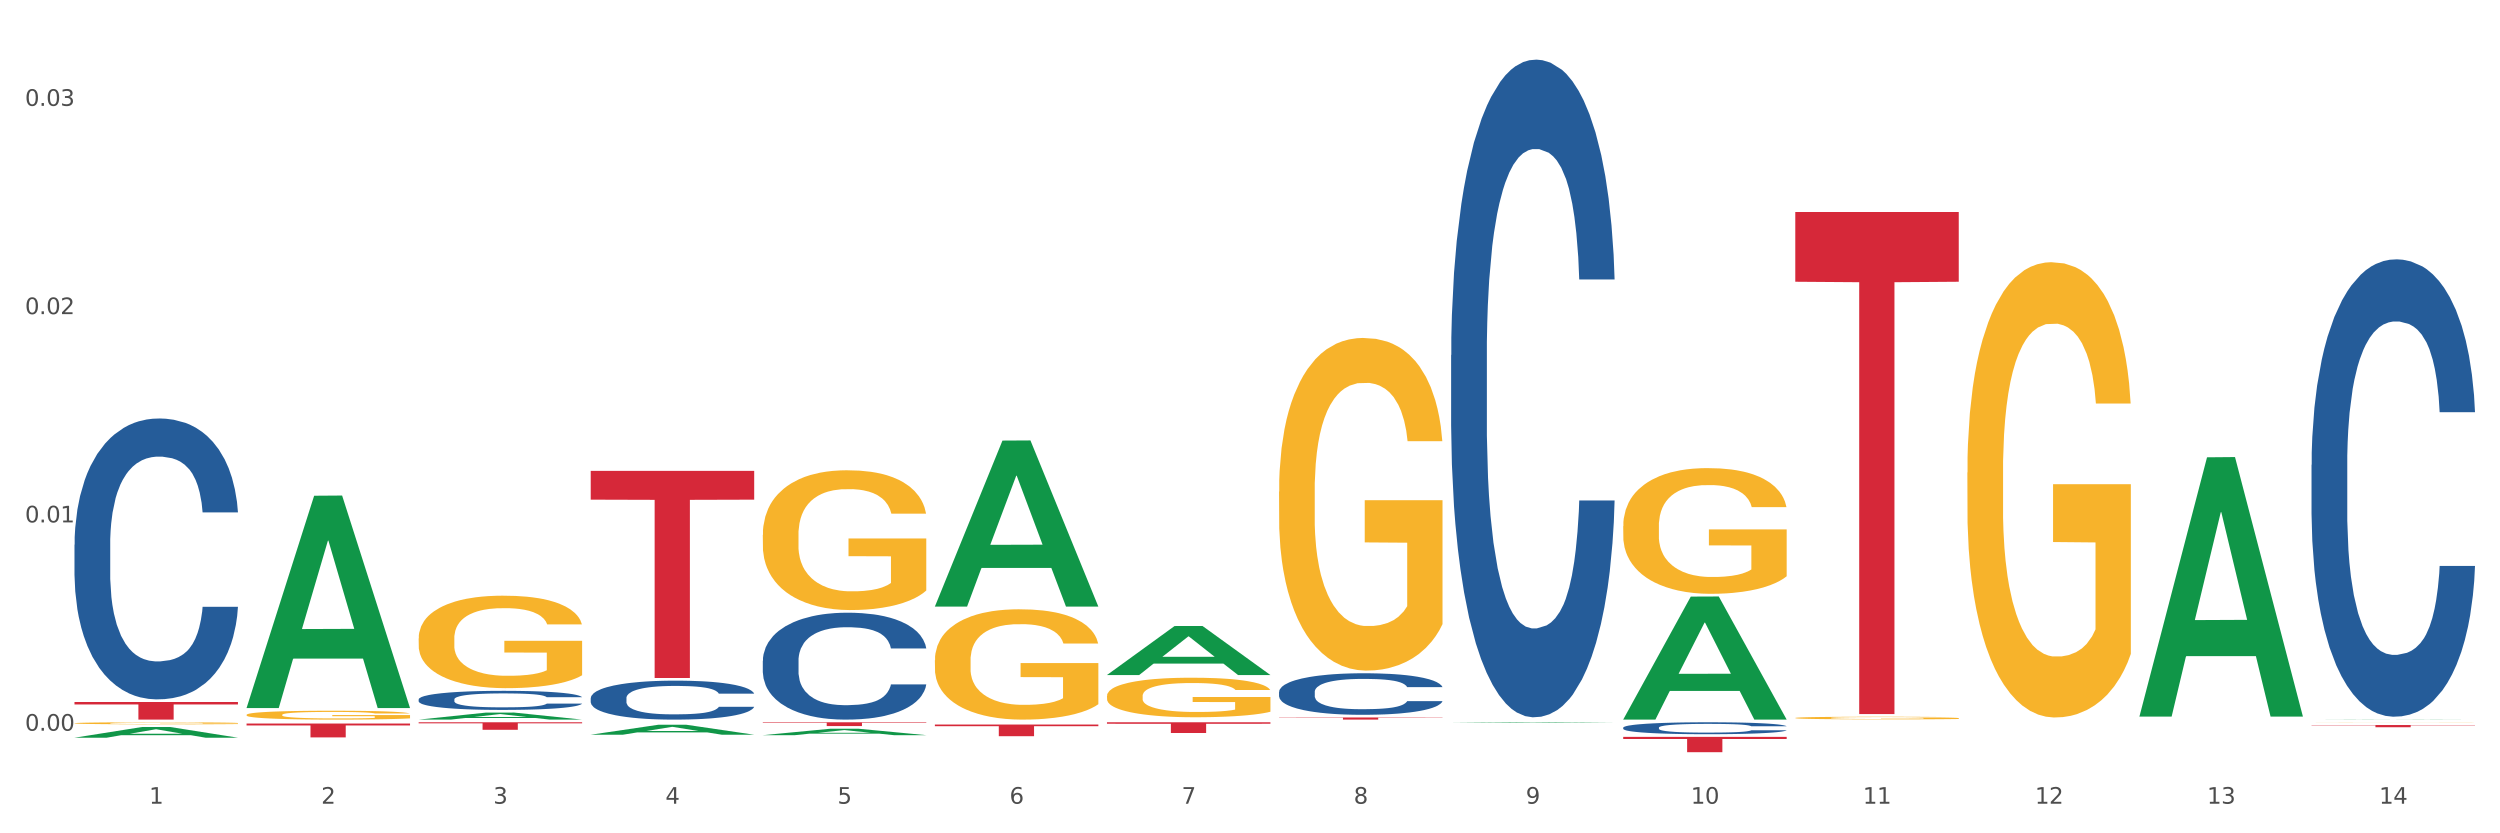 <?xml version="1.0" encoding="utf-8" standalone="no"?>
<!DOCTYPE svg PUBLIC "-//W3C//DTD SVG 1.1//EN"
  "http://www.w3.org/Graphics/SVG/1.1/DTD/svg11.dtd">
<svg xmlns:xlink="http://www.w3.org/1999/xlink" width="1080pt" height="360pt" viewBox="0 0 1080 360" xmlns="http://www.w3.org/2000/svg" version="1.1">
 <rect x="0" y="0" width="1080" height="360" fill="#333333" stroke="none"/>
 <defs>
  <style type="text/css">*{stroke-linejoin: round; stroke-linecap: butt}</style>
 </defs>
 <g id="figure_1">
  <g id="patch_1">
   <path d="M 0 360 
L 1080 360 
L 1080 0 
L 0 0 
z
" style="fill: #ffffff; stroke: #ffffff; stroke-linejoin: miter"/>
  </g>
  <g id="axes_1">
   <g id="matplotlib.axis_1">
    <g id="xtick_1">
     <g id="text_1">
      <!-- 1 -->
      <g style="fill: #4d4d4d" transform="translate(64.432 347.204) scale(0.096 -0.096)">
       <defs>
        <path id="DejaVuSans-31" d="M 794 531 
L 1825 531 
L 1825 4091 
L 703 3866 
L 703 4441 
L 1819 4666 
L 2450 4666 
L 2450 531 
L 3481 531 
L 3481 0 
L 794 0 
L 794 531 
z
" transform="scale(0.016)"/>
       </defs>
       <use xlink:href="#DejaVuSans-31"/>
      </g>
     </g>
    </g>
    <g id="xtick_2">
     <g id="text_2">
      <!-- 2 -->
      <g style="fill: #4d4d4d" transform="translate(138.771 347.204) scale(0.096 -0.096)">
       <defs>
        <path id="DejaVuSans-32" d="M 1228 531 
L 3431 531 
L 3431 0 
L 469 0 
L 469 531 
Q 828 903 1448 1529 
Q 2069 2156 2228 2338 
Q 2531 2678 2651 2914 
Q 2772 3150 2772 3378 
Q 2772 3750 2511 3984 
Q 2250 4219 1831 4219 
Q 1534 4219 1204 4116 
Q 875 4013 500 3803 
L 500 4441 
Q 881 4594 1212 4672 
Q 1544 4750 1819 4750 
Q 2544 4750 2975 4387 
Q 3406 4025 3406 3419 
Q 3406 3131 3298 2873 
Q 3191 2616 2906 2266 
Q 2828 2175 2409 1742 
Q 1991 1309 1228 531 
z
" transform="scale(0.016)"/>
       </defs>
       <use xlink:href="#DejaVuSans-32"/>
      </g>
     </g>
    </g>
    <g id="xtick_3">
     <g id="text_3">
      <!-- 3 -->
      <g style="fill: #4d4d4d" transform="translate(213.109 347.204) scale(0.096 -0.096)">
       <defs>
        <path id="DejaVuSans-33" d="M 2597 2516 
Q 3050 2419 3304 2112 
Q 3559 1806 3559 1356 
Q 3559 666 3084 287 
Q 2609 -91 1734 -91 
Q 1441 -91 1130 -33 
Q 819 25 488 141 
L 488 750 
Q 750 597 1062 519 
Q 1375 441 1716 441 
Q 2309 441 2620 675 
Q 2931 909 2931 1356 
Q 2931 1769 2642 2001 
Q 2353 2234 1838 2234 
L 1294 2234 
L 1294 2753 
L 1863 2753 
Q 2328 2753 2575 2939 
Q 2822 3125 2822 3475 
Q 2822 3834 2567 4026 
Q 2313 4219 1838 4219 
Q 1578 4219 1281 4162 
Q 984 4106 628 3988 
L 628 4550 
Q 988 4650 1302 4700 
Q 1616 4750 1894 4750 
Q 2613 4750 3031 4423 
Q 3450 4097 3450 3541 
Q 3450 3153 3228 2886 
Q 3006 2619 2597 2516 
z
" transform="scale(0.016)"/>
       </defs>
       <use xlink:href="#DejaVuSans-33"/>
      </g>
     </g>
    </g>
    <g id="xtick_4">
     <g id="text_4">
      <!-- 4 -->
      <g style="fill: #4d4d4d" transform="translate(287.448 347.204) scale(0.096 -0.096)">
       <defs>
        <path id="DejaVuSans-34" d="M 2419 4116 
L 825 1625 
L 2419 1625 
L 2419 4116 
z
M 2253 4666 
L 3047 4666 
L 3047 1625 
L 3713 1625 
L 3713 1100 
L 3047 1100 
L 3047 0 
L 2419 0 
L 2419 1100 
L 313 1100 
L 313 1709 
L 2253 4666 
z
" transform="scale(0.016)"/>
       </defs>
       <use xlink:href="#DejaVuSans-34"/>
      </g>
     </g>
    </g>
    <g id="xtick_5">
     <g id="text_5">
      <!-- 5 -->
      <g style="fill: #4d4d4d" transform="translate(361.787 347.204) scale(0.096 -0.096)">
       <defs>
        <path id="DejaVuSans-35" d="M 691 4666 
L 3169 4666 
L 3169 4134 
L 1269 4134 
L 1269 2991 
Q 1406 3038 1543 3061 
Q 1681 3084 1819 3084 
Q 2600 3084 3056 2656 
Q 3513 2228 3513 1497 
Q 3513 744 3044 326 
Q 2575 -91 1722 -91 
Q 1428 -91 1123 -41 
Q 819 9 494 109 
L 494 744 
Q 775 591 1075 516 
Q 1375 441 1709 441 
Q 2250 441 2565 725 
Q 2881 1009 2881 1497 
Q 2881 1984 2565 2268 
Q 2250 2553 1709 2553 
Q 1456 2553 1204 2497 
Q 953 2441 691 2322 
L 691 4666 
z
" transform="scale(0.016)"/>
       </defs>
       <use xlink:href="#DejaVuSans-35"/>
      </g>
     </g>
    </g>
    <g id="xtick_6">
     <g id="text_6">
      <!-- 6 -->
      <g style="fill: #4d4d4d" transform="translate(436.125 347.204) scale(0.096 -0.096)">
       <defs>
        <path id="DejaVuSans-36" d="M 2113 2584 
Q 1688 2584 1439 2293 
Q 1191 2003 1191 1497 
Q 1191 994 1439 701 
Q 1688 409 2113 409 
Q 2538 409 2786 701 
Q 3034 994 3034 1497 
Q 3034 2003 2786 2293 
Q 2538 2584 2113 2584 
z
M 3366 4563 
L 3366 3988 
Q 3128 4100 2886 4159 
Q 2644 4219 2406 4219 
Q 1781 4219 1451 3797 
Q 1122 3375 1075 2522 
Q 1259 2794 1537 2939 
Q 1816 3084 2150 3084 
Q 2853 3084 3261 2657 
Q 3669 2231 3669 1497 
Q 3669 778 3244 343 
Q 2819 -91 2113 -91 
Q 1303 -91 875 529 
Q 447 1150 447 2328 
Q 447 3434 972 4092 
Q 1497 4750 2381 4750 
Q 2619 4750 2861 4703 
Q 3103 4656 3366 4563 
z
" transform="scale(0.016)"/>
       </defs>
       <use xlink:href="#DejaVuSans-36"/>
      </g>
     </g>
    </g>
    <g id="xtick_7">
     <g id="text_7">
      <!-- 7 -->
      <g style="fill: #4d4d4d" transform="translate(510.464 347.204) scale(0.096 -0.096)">
       <defs>
        <path id="DejaVuSans-37" d="M 525 4666 
L 3525 4666 
L 3525 4397 
L 1831 0 
L 1172 0 
L 2766 4134 
L 525 4134 
L 525 4666 
z
" transform="scale(0.016)"/>
       </defs>
       <use xlink:href="#DejaVuSans-37"/>
      </g>
     </g>
    </g>
    <g id="xtick_8">
     <g id="text_8">
      <!-- 8 -->
      <g style="fill: #4d4d4d" transform="translate(584.803 347.204) scale(0.096 -0.096)">
       <defs>
        <path id="DejaVuSans-38" d="M 2034 2216 
Q 1584 2216 1326 1975 
Q 1069 1734 1069 1313 
Q 1069 891 1326 650 
Q 1584 409 2034 409 
Q 2484 409 2743 651 
Q 3003 894 3003 1313 
Q 3003 1734 2745 1975 
Q 2488 2216 2034 2216 
z
M 1403 2484 
Q 997 2584 770 2862 
Q 544 3141 544 3541 
Q 544 4100 942 4425 
Q 1341 4750 2034 4750 
Q 2731 4750 3128 4425 
Q 3525 4100 3525 3541 
Q 3525 3141 3298 2862 
Q 3072 2584 2669 2484 
Q 3125 2378 3379 2068 
Q 3634 1759 3634 1313 
Q 3634 634 3220 271 
Q 2806 -91 2034 -91 
Q 1263 -91 848 271 
Q 434 634 434 1313 
Q 434 1759 690 2068 
Q 947 2378 1403 2484 
z
M 1172 3481 
Q 1172 3119 1398 2916 
Q 1625 2713 2034 2713 
Q 2441 2713 2670 2916 
Q 2900 3119 2900 3481 
Q 2900 3844 2670 4047 
Q 2441 4250 2034 4250 
Q 1625 4250 1398 4047 
Q 1172 3844 1172 3481 
z
" transform="scale(0.016)"/>
       </defs>
       <use xlink:href="#DejaVuSans-38"/>
      </g>
     </g>
    </g>
    <g id="xtick_9">
     <g id="text_9">
      <!-- 9 -->
      <g style="fill: #4d4d4d" transform="translate(659.142 347.204) scale(0.096 -0.096)">
       <defs>
        <path id="DejaVuSans-39" d="M 703 97 
L 703 672 
Q 941 559 1184 500 
Q 1428 441 1663 441 
Q 2288 441 2617 861 
Q 2947 1281 2994 2138 
Q 2813 1869 2534 1725 
Q 2256 1581 1919 1581 
Q 1219 1581 811 2004 
Q 403 2428 403 3163 
Q 403 3881 828 4315 
Q 1253 4750 1959 4750 
Q 2769 4750 3195 4129 
Q 3622 3509 3622 2328 
Q 3622 1225 3098 567 
Q 2575 -91 1691 -91 
Q 1453 -91 1209 -44 
Q 966 3 703 97 
z
M 1959 2075 
Q 2384 2075 2632 2365 
Q 2881 2656 2881 3163 
Q 2881 3666 2632 3958 
Q 2384 4250 1959 4250 
Q 1534 4250 1286 3958 
Q 1038 3666 1038 3163 
Q 1038 2656 1286 2365 
Q 1534 2075 1959 2075 
z
" transform="scale(0.016)"/>
       </defs>
       <use xlink:href="#DejaVuSans-39"/>
      </g>
     </g>
    </g>
    <g id="xtick_10">
     <g id="text_10">
      <!-- 10 -->
      <g style="fill: #4d4d4d" transform="translate(730.426 347.204) scale(0.096 -0.096)">
       <defs>
        <path id="DejaVuSans-30" d="M 2034 4250 
Q 1547 4250 1301 3770 
Q 1056 3291 1056 2328 
Q 1056 1369 1301 889 
Q 1547 409 2034 409 
Q 2525 409 2770 889 
Q 3016 1369 3016 2328 
Q 3016 3291 2770 3770 
Q 2525 4250 2034 4250 
z
M 2034 4750 
Q 2819 4750 3233 4129 
Q 3647 3509 3647 2328 
Q 3647 1150 3233 529 
Q 2819 -91 2034 -91 
Q 1250 -91 836 529 
Q 422 1150 422 2328 
Q 422 3509 836 4129 
Q 1250 4750 2034 4750 
z
" transform="scale(0.016)"/>
       </defs>
       <use xlink:href="#DejaVuSans-31"/>
       <use xlink:href="#DejaVuSans-30" transform="translate(63.623 0)"/>
      </g>
     </g>
    </g>
    <g id="xtick_11">
     <g id="text_11">
      <!-- 11 -->
      <g style="fill: #4d4d4d" transform="translate(804.765 347.204) scale(0.096 -0.096)">
       <use xlink:href="#DejaVuSans-31"/>
       <use xlink:href="#DejaVuSans-31" transform="translate(63.623 0)"/>
      </g>
     </g>
    </g>
    <g id="xtick_12">
     <g id="text_12">
      <!-- 12 -->
      <g style="fill: #4d4d4d" transform="translate(879.104 347.204) scale(0.096 -0.096)">
       <use xlink:href="#DejaVuSans-31"/>
       <use xlink:href="#DejaVuSans-32" transform="translate(63.623 0)"/>
      </g>
     </g>
    </g>
    <g id="xtick_13">
     <g id="text_13">
      <!-- 13 -->
      <g style="fill: #4d4d4d" transform="translate(953.442 347.204) scale(0.096 -0.096)">
       <use xlink:href="#DejaVuSans-31"/>
       <use xlink:href="#DejaVuSans-33" transform="translate(63.623 0)"/>
      </g>
     </g>
    </g>
    <g id="xtick_14">
     <g id="text_14">
      <!-- 14 -->
      <g style="fill: #4d4d4d" transform="translate(1027.781 347.204) scale(0.096 -0.096)">
       <use xlink:href="#DejaVuSans-31"/>
       <use xlink:href="#DejaVuSans-34" transform="translate(63.623 0)"/>
      </g>
     </g>
    </g>
    <g id="xtick_15"/>
    <g id="xtick_16"/>
    <g id="xtick_17"/>
    <g id="xtick_18"/>
    <g id="xtick_19"/>
    <g id="xtick_20"/>
    <g id="xtick_21"/>
    <g id="xtick_22"/>
    <g id="xtick_23"/>
    <g id="xtick_24"/>
    <g id="xtick_25"/>
    <g id="xtick_26"/>
    <g id="xtick_27"/>
   </g>
   <g id="matplotlib.axis_2">
    <g id="ytick_1">
     <g id="text_15">
      <!-- 0.00 -->
      <g style="fill: #4d4d4d" transform="translate(10.8 315.667) scale(0.096 -0.096)">
       <defs>
        <path id="DejaVuSans-2e" d="M 684 794 
L 1344 794 
L 1344 0 
L 684 0 
L 684 794 
z
" transform="scale(0.016)"/>
       </defs>
       <use xlink:href="#DejaVuSans-30"/>
       <use xlink:href="#DejaVuSans-2e" transform="translate(63.623 0)"/>
       <use xlink:href="#DejaVuSans-30" transform="translate(95.41 0)"/>
       <use xlink:href="#DejaVuSans-30" transform="translate(159.033 0)"/>
      </g>
     </g>
    </g>
    <g id="ytick_2">
     <g id="text_16">
      <!-- 0.01 -->
      <g style="fill: #4d4d4d" transform="translate(10.8 225.687) scale(0.096 -0.096)">
       <use xlink:href="#DejaVuSans-30"/>
       <use xlink:href="#DejaVuSans-2e" transform="translate(63.623 0)"/>
       <use xlink:href="#DejaVuSans-30" transform="translate(95.41 0)"/>
       <use xlink:href="#DejaVuSans-31" transform="translate(159.033 0)"/>
      </g>
     </g>
    </g>
    <g id="ytick_3">
     <g id="text_17">
      <!-- 0.02 -->
      <g style="fill: #4d4d4d" transform="translate(10.8 135.707) scale(0.096 -0.096)">
       <use xlink:href="#DejaVuSans-30"/>
       <use xlink:href="#DejaVuSans-2e" transform="translate(63.623 0)"/>
       <use xlink:href="#DejaVuSans-30" transform="translate(95.41 0)"/>
       <use xlink:href="#DejaVuSans-32" transform="translate(159.033 0)"/>
      </g>
     </g>
    </g>
    <g id="ytick_4">
     <g id="text_18">
      <!-- 0.03 -->
      <g style="fill: #4d4d4d" transform="translate(10.8 45.727) scale(0.096 -0.096)">
       <use xlink:href="#DejaVuSans-30"/>
       <use xlink:href="#DejaVuSans-2e" transform="translate(63.623 0)"/>
       <use xlink:href="#DejaVuSans-30" transform="translate(95.41 0)"/>
       <use xlink:href="#DejaVuSans-33" transform="translate(159.033 0)"/>
      </g>
     </g>
    </g>
    <g id="ytick_5"/>
    <g id="ytick_6"/>
    <g id="ytick_7"/>
   </g>
   <g id="PolyCollection_1">
    <path d="M 32.175 318.683 
L 32.248 318.678 
L 61.37 314.063 
L 73.456 314.058 
L 102.797 318.691 
L 88.818 318.691 
L 82.484 317.612 
L 52.415 317.612 
L 52.197 317.63 
L 46.081 318.691 
L 32.175 318.691 
L 32.175 318.683 
L 56.201 316.969 
L 78.698 316.964 
L 67.559 315.046 
L 67.413 315.037 
L 67.267 315.05 
L 56.128 316.964 
L 56.201 316.969 
L 32.175 318.683 
z
" clip-path="url(#p57ff8b0bdb)" style="fill: #109648"/>
    <path d="M 775.562 91.571 
L 846.184 91.571 
L 846.184 121.715 
L 818.404 121.919 
L 818.404 308.485 
L 803.175 308.485 
L 803.175 121.919 
L 775.562 121.715 
L 775.562 91.775 
L 775.562 91.571 
z
" clip-path="url(#p57ff8b0bdb)" style="fill: #d62839"/>
    <path d="M 701.223 318.325 
L 771.845 318.325 
L 771.845 319.246 
L 744.065 319.252 
L 744.065 324.95 
L 728.836 324.95 
L 728.836 319.252 
L 701.223 319.246 
L 701.223 318.332 
L 701.223 318.325 
z
" clip-path="url(#p57ff8b0bdb)" style="fill: #d62839"/>
    <path d="M 552.546 309.946 
L 623.168 309.946 
L 623.168 310.075 
L 595.388 310.076 
L 595.388 310.875 
L 580.159 310.875 
L 580.159 310.076 
L 552.546 310.075 
L 552.546 309.947 
L 552.546 309.946 
z
" clip-path="url(#p57ff8b0bdb)" style="fill: #d62839"/>
    <path d="M 478.207 312.02 
L 548.829 312.02 
L 548.829 312.666 
L 521.049 312.67 
L 521.049 316.667 
L 505.82 316.667 
L 505.82 312.67 
L 478.207 312.666 
L 478.207 312.024 
L 478.207 312.02 
z
" clip-path="url(#p57ff8b0bdb)" style="fill: #d62839"/>
    <path d="M 403.869 313.009 
L 474.49 313.009 
L 474.49 313.709 
L 446.71 313.713 
L 446.71 318.043 
L 431.481 318.043 
L 431.481 313.713 
L 403.869 313.709 
L 403.869 313.014 
L 403.869 313.009 
z
" clip-path="url(#p57ff8b0bdb)" style="fill: #d62839"/>
    <path d="M 329.53 312.02 
L 400.152 312.02 
L 400.152 312.248 
L 372.371 312.25 
L 372.371 313.664 
L 357.143 313.664 
L 357.143 312.25 
L 329.53 312.248 
L 329.53 312.022 
L 329.53 312.02 
z
" clip-path="url(#p57ff8b0bdb)" style="fill: #d62839"/>
    <path d="M 255.191 203.417 
L 325.813 203.417 
L 325.813 215.851 
L 298.033 215.935 
L 298.033 292.893 
L 282.804 292.893 
L 282.804 215.935 
L 255.191 215.851 
L 255.191 203.501 
L 255.191 203.417 
z
" clip-path="url(#p57ff8b0bdb)" style="fill: #d62839"/>
    <path d="M 180.852 312.02 
L 251.474 312.02 
L 251.474 312.472 
L 223.694 312.475 
L 223.694 315.271 
L 208.465 315.271 
L 208.465 312.475 
L 180.852 312.472 
L 180.852 312.023 
L 180.852 312.02 
z
" clip-path="url(#p57ff8b0bdb)" style="fill: #d62839"/>
    <path d="M 106.514 312.568 
L 177.135 312.568 
L 177.135 313.402 
L 149.355 313.407 
L 149.355 318.569 
L 134.126 318.569 
L 134.126 313.407 
L 106.514 313.402 
L 106.514 312.573 
L 106.514 312.568 
z
" clip-path="url(#p57ff8b0bdb)" style="fill: #d62839"/>
    <path d="M 32.175 303.277 
L 102.797 303.277 
L 102.797 304.333 
L 75.017 304.34 
L 75.017 310.875 
L 59.788 310.875 
L 59.788 304.34 
L 32.175 304.333 
L 32.175 303.284 
L 32.175 303.277 
z
" clip-path="url(#p57ff8b0bdb)" style="fill: #d62839"/>
    <path d="M 32.175 235.306 
L 32.258 235.195 
L 32.258 232.092 
L 32.509 227.881 
L 33.427 220.123 
L 34.596 214.25 
L 36.599 207.379 
L 37.684 204.497 
L 39.104 201.284 
L 42.025 196.075 
L 45.364 191.642 
L 47.702 189.204 
L 49.455 187.652 
L 53.378 184.882 
L 55.632 183.663 
L 57.969 182.665 
L 59.973 182.001 
L 63.312 181.225 
L 65.983 180.892 
L 69.072 180.782 
L 71.66 180.892 
L 75.082 181.336 
L 80.091 182.665 
L 82.011 183.441 
L 84.599 184.771 
L 87.27 186.544 
L 89.44 188.317 
L 91.945 190.866 
L 94.533 194.191 
L 97.037 198.402 
L 98.79 202.281 
L 100.209 206.381 
L 101.461 211.368 
L 102.379 216.799 
L 102.797 221.343 
L 87.52 221.343 
L 87.103 217.242 
L 86.268 212.809 
L 85.434 209.817 
L 84.515 207.379 
L 83.096 204.608 
L 81.844 202.835 
L 79.757 200.73 
L 77.837 199.4 
L 76.251 198.624 
L 74.331 197.959 
L 70.241 197.294 
L 67.319 197.294 
L 65.482 197.516 
L 63.229 198.07 
L 61.309 198.846 
L 59.055 200.175 
L 57.302 201.616 
L 55.549 203.5 
L 54.547 204.83 
L 53.044 207.268 
L 52.043 209.263 
L 50.707 212.698 
L 49.956 215.136 
L 48.62 221.453 
L 48.036 226.108 
L 47.785 229.322 
L 47.618 232.868 
L 47.618 250.156 
L 48.119 257.914 
L 48.537 261.239 
L 49.204 265.007 
L 50.457 269.883 
L 52.293 274.648 
L 54.213 278.084 
L 55.799 280.189 
L 57.302 281.741 
L 58.804 282.96 
L 60.641 284.068 
L 62.143 284.733 
L 64.397 285.398 
L 67.069 285.73 
L 69.155 285.73 
L 73.413 285.176 
L 75.333 284.622 
L 77.169 283.846 
L 79.173 282.627 
L 80.759 281.297 
L 81.677 280.3 
L 83.18 278.194 
L 84.348 275.978 
L 85.35 273.429 
L 86.018 271.213 
L 86.769 267.888 
L 87.353 264.12 
L 87.52 262.125 
L 102.797 262.125 
L 102.463 266.115 
L 101.879 269.994 
L 100.71 275.202 
L 99.792 278.194 
L 98.372 281.852 
L 96.87 284.955 
L 94.783 288.39 
L 92.863 290.939 
L 90.86 293.155 
L 88.689 295.15 
L 84.766 297.921 
L 83.347 298.697 
L 80.341 300.026 
L 78.004 300.802 
L 74.581 301.578 
L 71.075 302.021 
L 67.402 302.132 
L 64.147 301.91 
L 60.557 301.245 
L 58.303 300.581 
L 55.799 299.583 
L 52.877 298.032 
L 50.123 296.148 
L 47.535 293.931 
L 45.114 291.382 
L 42.86 288.501 
L 39.938 283.736 
L 37.768 279.081 
L 36.182 274.759 
L 35.097 271.102 
L 34.011 266.447 
L 33.427 263.233 
L 32.509 255.476 
L 32.175 248.272 
L 32.175 235.306 
z
" clip-path="url(#p57ff8b0bdb)" style="fill: #255c99"/>
    <path d="M 180.852 302.142 
L 180.936 302.135 
L 180.936 301.924 
L 181.186 301.638 
L 182.105 301.11 
L 183.273 300.711 
L 185.277 300.244 
L 186.362 300.049 
L 187.781 299.83 
L 190.703 299.476 
L 194.042 299.175 
L 196.379 299.009 
L 198.132 298.904 
L 202.056 298.716 
L 204.31 298.633 
L 206.647 298.565 
L 208.65 298.52 
L 211.989 298.467 
L 214.661 298.444 
L 217.749 298.437 
L 220.337 298.444 
L 223.76 298.475 
L 228.768 298.565 
L 230.688 298.618 
L 233.276 298.708 
L 235.947 298.829 
L 238.118 298.949 
L 240.622 299.122 
L 243.21 299.348 
L 245.714 299.634 
L 247.467 299.898 
L 248.886 300.177 
L 250.139 300.515 
L 251.057 300.884 
L 251.474 301.193 
L 236.198 301.193 
L 235.78 300.915 
L 234.946 300.613 
L 234.111 300.41 
L 233.193 300.244 
L 231.774 300.056 
L 230.521 299.936 
L 228.434 299.792 
L 226.514 299.702 
L 224.928 299.649 
L 223.008 299.604 
L 218.918 299.559 
L 215.996 299.559 
L 214.16 299.574 
L 211.906 299.612 
L 209.986 299.664 
L 207.732 299.755 
L 205.979 299.853 
L 204.226 299.981 
L 203.224 300.071 
L 201.722 300.237 
L 200.72 300.372 
L 199.384 300.606 
L 198.633 300.771 
L 197.297 301.201 
L 196.713 301.517 
L 196.463 301.735 
L 196.296 301.976 
L 196.296 303.151 
L 196.797 303.678 
L 197.214 303.904 
L 197.882 304.16 
L 199.134 304.492 
L 200.97 304.815 
L 202.89 305.049 
L 204.476 305.192 
L 205.979 305.297 
L 207.482 305.38 
L 209.318 305.456 
L 210.821 305.501 
L 213.075 305.546 
L 215.746 305.569 
L 217.833 305.569 
L 222.09 305.531 
L 224.01 305.493 
L 225.847 305.441 
L 227.85 305.358 
L 229.436 305.267 
L 230.354 305.2 
L 231.857 305.056 
L 233.026 304.906 
L 234.027 304.733 
L 234.695 304.582 
L 235.447 304.356 
L 236.031 304.1 
L 236.198 303.964 
L 251.474 303.964 
L 251.14 304.236 
L 250.556 304.499 
L 249.387 304.853 
L 248.469 305.056 
L 247.05 305.305 
L 245.547 305.516 
L 243.46 305.749 
L 241.54 305.922 
L 239.537 306.073 
L 237.367 306.209 
L 233.443 306.397 
L 232.024 306.45 
L 229.019 306.54 
L 226.681 306.593 
L 223.259 306.645 
L 219.753 306.676 
L 216.08 306.683 
L 212.824 306.668 
L 209.235 306.623 
L 206.981 306.578 
L 204.476 306.51 
L 201.555 306.404 
L 198.8 306.276 
L 196.212 306.126 
L 193.791 305.953 
L 191.538 305.757 
L 188.616 305.433 
L 186.445 305.117 
L 184.859 304.823 
L 183.774 304.574 
L 182.689 304.258 
L 182.105 304.04 
L 181.186 303.513 
L 180.852 303.023 
L 180.852 302.142 
z
" clip-path="url(#p57ff8b0bdb)" style="fill: #255c99"/>
    <path d="M 255.191 301.603 
L 255.275 301.588 
L 255.275 301.157 
L 255.525 300.573 
L 256.443 299.497 
L 257.612 298.682 
L 259.615 297.728 
L 260.701 297.328 
L 262.12 296.883 
L 265.041 296.16 
L 268.381 295.545 
L 270.718 295.207 
L 272.471 294.991 
L 276.394 294.607 
L 278.648 294.438 
L 280.986 294.299 
L 282.989 294.207 
L 286.328 294.099 
L 288.999 294.053 
L 292.088 294.038 
L 294.676 294.053 
L 298.098 294.115 
L 303.107 294.299 
L 305.027 294.407 
L 307.615 294.591 
L 310.286 294.838 
L 312.457 295.084 
L 314.961 295.437 
L 317.549 295.898 
L 320.053 296.483 
L 321.806 297.021 
L 323.225 297.59 
L 324.477 298.282 
L 325.396 299.035 
L 325.813 299.666 
L 310.537 299.666 
L 310.119 299.097 
L 309.284 298.482 
L 308.45 298.067 
L 307.531 297.728 
L 306.112 297.344 
L 304.86 297.098 
L 302.773 296.806 
L 300.853 296.621 
L 299.267 296.514 
L 297.347 296.421 
L 293.257 296.329 
L 290.335 296.329 
L 288.499 296.36 
L 286.245 296.437 
L 284.325 296.544 
L 282.071 296.729 
L 280.318 296.929 
L 278.565 297.19 
L 277.563 297.375 
L 276.06 297.713 
L 275.059 297.99 
L 273.723 298.466 
L 272.972 298.805 
L 271.636 299.681 
L 271.052 300.327 
L 270.801 300.773 
L 270.634 301.265 
L 270.634 303.663 
L 271.135 304.74 
L 271.553 305.201 
L 272.22 305.724 
L 273.473 306.4 
L 275.309 307.062 
L 277.229 307.538 
L 278.815 307.83 
L 280.318 308.046 
L 281.82 308.215 
L 283.657 308.369 
L 285.159 308.461 
L 287.413 308.553 
L 290.085 308.599 
L 292.172 308.599 
L 296.429 308.522 
L 298.349 308.445 
L 300.185 308.338 
L 302.189 308.169 
L 303.775 307.984 
L 304.693 307.846 
L 306.196 307.554 
L 307.364 307.246 
L 308.366 306.892 
L 309.034 306.585 
L 309.785 306.124 
L 310.37 305.601 
L 310.537 305.324 
L 325.813 305.324 
L 325.479 305.878 
L 324.895 306.416 
L 323.726 307.138 
L 322.808 307.554 
L 321.389 308.061 
L 319.886 308.492 
L 317.799 308.968 
L 315.879 309.322 
L 313.876 309.629 
L 311.705 309.906 
L 307.782 310.291 
L 306.363 310.398 
L 303.358 310.583 
L 301.02 310.69 
L 297.598 310.798 
L 294.092 310.86 
L 290.419 310.875 
L 287.163 310.844 
L 283.573 310.752 
L 281.32 310.66 
L 278.815 310.521 
L 275.893 310.306 
L 273.139 310.045 
L 270.551 309.737 
L 268.13 309.383 
L 265.876 308.984 
L 262.955 308.322 
L 260.784 307.677 
L 259.198 307.077 
L 258.113 306.57 
L 257.028 305.924 
L 256.443 305.478 
L 255.525 304.402 
L 255.191 303.402 
L 255.191 301.603 
z
" clip-path="url(#p57ff8b0bdb)" style="fill: #255c99"/>
    <path d="M 329.53 285.44 
L 329.613 285.398 
L 329.613 284.217 
L 329.864 282.614 
L 330.782 279.661 
L 331.951 277.425 
L 333.954 274.81 
L 335.039 273.714 
L 336.458 272.49 
L 339.38 270.508 
L 342.719 268.821 
L 345.057 267.893 
L 346.81 267.302 
L 350.733 266.248 
L 352.987 265.784 
L 355.324 265.404 
L 357.328 265.151 
L 360.667 264.856 
L 363.338 264.729 
L 366.427 264.687 
L 369.015 264.729 
L 372.437 264.898 
L 377.446 265.404 
L 379.366 265.699 
L 381.954 266.205 
L 384.625 266.88 
L 386.795 267.555 
L 389.3 268.525 
L 391.887 269.791 
L 394.392 271.394 
L 396.145 272.87 
L 397.564 274.431 
L 398.816 276.329 
L 399.734 278.396 
L 400.152 280.125 
L 384.875 280.125 
L 384.458 278.564 
L 383.623 276.877 
L 382.788 275.738 
L 381.87 274.81 
L 380.451 273.756 
L 379.199 273.081 
L 377.112 272.279 
L 375.192 271.773 
L 373.606 271.478 
L 371.686 271.225 
L 367.595 270.972 
L 364.674 270.972 
L 362.837 271.056 
L 360.583 271.267 
L 358.663 271.562 
L 356.41 272.068 
L 354.656 272.617 
L 352.903 273.334 
L 351.902 273.84 
L 350.399 274.768 
L 349.397 275.527 
L 348.062 276.835 
L 347.31 277.763 
L 345.975 280.167 
L 345.391 281.939 
L 345.14 283.162 
L 344.973 284.512 
L 344.973 291.092 
L 345.474 294.045 
L 345.891 295.31 
L 346.559 296.744 
L 347.811 298.6 
L 349.648 300.414 
L 351.568 301.722 
L 353.154 302.523 
L 354.656 303.114 
L 356.159 303.578 
L 357.996 303.999 
L 359.498 304.253 
L 361.752 304.506 
L 364.423 304.632 
L 366.51 304.632 
L 370.768 304.421 
L 372.688 304.21 
L 374.524 303.915 
L 376.528 303.451 
L 378.114 302.945 
L 379.032 302.565 
L 380.534 301.764 
L 381.703 300.92 
L 382.705 299.95 
L 383.373 299.106 
L 384.124 297.841 
L 384.708 296.407 
L 384.875 295.648 
L 400.152 295.648 
L 399.818 297.166 
L 399.233 298.642 
L 398.065 300.625 
L 397.146 301.764 
L 395.727 303.156 
L 394.225 304.337 
L 392.138 305.644 
L 390.218 306.615 
L 388.214 307.458 
L 386.044 308.218 
L 382.121 309.272 
L 380.701 309.567 
L 377.696 310.073 
L 375.359 310.369 
L 371.936 310.664 
L 368.43 310.833 
L 364.757 310.875 
L 361.502 310.791 
L 357.912 310.537 
L 355.658 310.284 
L 353.154 309.905 
L 350.232 309.314 
L 347.477 308.597 
L 344.89 307.754 
L 342.469 306.783 
L 340.215 305.687 
L 337.293 303.873 
L 335.123 302.101 
L 333.537 300.456 
L 332.452 299.064 
L 331.366 297.293 
L 330.782 296.069 
L 329.864 293.117 
L 329.53 290.375 
L 329.53 285.44 
z
" clip-path="url(#p57ff8b0bdb)" style="fill: #255c99"/>
    <path d="M 552.546 298.915 
L 552.629 298.898 
L 552.629 298.439 
L 552.88 297.816 
L 553.798 296.669 
L 554.967 295.8 
L 556.97 294.783 
L 558.055 294.357 
L 559.475 293.881 
L 562.396 293.111 
L 565.735 292.455 
L 568.073 292.094 
L 569.826 291.865 
L 573.749 291.455 
L 576.003 291.274 
L 578.34 291.127 
L 580.344 291.028 
L 583.683 290.914 
L 586.354 290.864 
L 589.443 290.848 
L 592.031 290.864 
L 595.453 290.93 
L 600.462 291.127 
L 602.382 291.242 
L 604.97 291.438 
L 607.641 291.701 
L 609.811 291.963 
L 612.316 292.34 
L 614.903 292.832 
L 617.408 293.455 
L 619.161 294.029 
L 620.58 294.635 
L 621.832 295.373 
L 622.75 296.177 
L 623.168 296.849 
L 607.891 296.849 
L 607.474 296.242 
L 606.639 295.586 
L 605.804 295.144 
L 604.886 294.783 
L 603.467 294.373 
L 602.215 294.111 
L 600.128 293.799 
L 598.208 293.603 
L 596.622 293.488 
L 594.702 293.389 
L 590.612 293.291 
L 587.69 293.291 
L 585.853 293.324 
L 583.6 293.406 
L 581.68 293.521 
L 579.426 293.717 
L 577.673 293.93 
L 575.92 294.209 
L 574.918 294.406 
L 573.415 294.767 
L 572.414 295.062 
L 571.078 295.57 
L 570.327 295.931 
L 568.991 296.865 
L 568.407 297.554 
L 568.156 298.029 
L 567.989 298.554 
L 567.989 301.112 
L 568.49 302.259 
L 568.908 302.751 
L 569.575 303.309 
L 570.827 304.03 
L 572.664 304.735 
L 574.584 305.244 
L 576.17 305.555 
L 577.673 305.785 
L 579.175 305.965 
L 581.012 306.129 
L 582.514 306.227 
L 584.768 306.326 
L 587.439 306.375 
L 589.526 306.375 
L 593.784 306.293 
L 595.704 306.211 
L 597.54 306.096 
L 599.544 305.916 
L 601.13 305.719 
L 602.048 305.571 
L 603.551 305.26 
L 604.719 304.932 
L 605.721 304.555 
L 606.389 304.227 
L 607.14 303.735 
L 607.724 303.178 
L 607.891 302.883 
L 623.168 302.883 
L 622.834 303.473 
L 622.249 304.047 
L 621.081 304.817 
L 620.163 305.26 
L 618.743 305.801 
L 617.241 306.26 
L 615.154 306.768 
L 613.234 307.145 
L 611.23 307.473 
L 609.06 307.768 
L 605.137 308.178 
L 603.718 308.293 
L 600.712 308.49 
L 598.375 308.605 
L 594.952 308.719 
L 591.446 308.785 
L 587.773 308.801 
L 584.518 308.769 
L 580.928 308.67 
L 578.674 308.572 
L 576.17 308.424 
L 573.248 308.195 
L 570.494 307.916 
L 567.906 307.588 
L 565.485 307.211 
L 563.231 306.785 
L 560.309 306.08 
L 558.139 305.391 
L 556.553 304.752 
L 555.468 304.211 
L 554.382 303.522 
L 553.798 303.046 
L 552.88 301.899 
L 552.546 300.833 
L 552.546 298.915 
z
" clip-path="url(#p57ff8b0bdb)" style="fill: #255c99"/>
    <path d="M 626.885 153.419 
L 626.968 153.16 
L 626.968 145.894 
L 627.219 136.035 
L 628.137 117.872 
L 629.306 104.12 
L 631.309 88.032 
L 632.394 81.286 
L 633.813 73.762 
L 636.735 61.566 
L 640.074 51.188 
L 642.411 45.479 
L 644.164 41.847 
L 648.088 35.36 
L 650.342 32.506 
L 652.679 30.171 
L 654.683 28.614 
L 658.022 26.797 
L 660.693 26.019 
L 663.782 25.759 
L 666.369 26.019 
L 669.792 27.057 
L 674.801 30.171 
L 676.721 31.987 
L 679.308 35.1 
L 681.98 39.252 
L 684.15 43.404 
L 686.654 49.371 
L 689.242 57.155 
L 691.747 67.015 
L 693.5 76.097 
L 694.919 85.697 
L 696.171 97.373 
L 697.089 110.087 
L 697.506 120.726 
L 682.23 120.726 
L 681.813 111.125 
L 680.978 100.747 
L 680.143 93.741 
L 679.225 88.032 
L 677.806 81.546 
L 676.554 77.394 
L 674.467 72.464 
L 672.547 69.351 
L 670.961 67.534 
L 669.041 65.977 
L 664.95 64.421 
L 662.029 64.421 
L 660.192 64.94 
L 657.938 66.237 
L 656.018 68.053 
L 653.764 71.167 
L 652.011 74.54 
L 650.258 78.951 
L 649.257 82.065 
L 647.754 87.773 
L 646.752 92.443 
L 645.417 100.487 
L 644.665 106.195 
L 643.33 120.985 
L 642.745 131.883 
L 642.495 139.408 
L 642.328 147.711 
L 642.328 188.188 
L 642.829 206.351 
L 643.246 214.135 
L 643.914 222.957 
L 645.166 234.374 
L 647.003 245.531 
L 648.923 253.575 
L 650.509 258.505 
L 652.011 262.137 
L 653.514 264.992 
L 655.35 267.586 
L 656.853 269.143 
L 659.107 270.7 
L 661.778 271.478 
L 663.865 271.478 
L 668.122 270.181 
L 670.042 268.884 
L 671.879 267.067 
L 673.882 264.213 
L 675.468 261.099 
L 676.387 258.764 
L 677.889 253.834 
L 679.058 248.645 
L 680.06 242.677 
L 680.728 237.488 
L 681.479 229.704 
L 682.063 220.882 
L 682.23 216.211 
L 697.506 216.211 
L 697.173 225.552 
L 696.588 234.633 
L 695.42 246.829 
L 694.501 253.834 
L 693.082 262.397 
L 691.58 269.662 
L 689.493 277.706 
L 687.573 283.673 
L 685.569 288.863 
L 683.399 293.533 
L 679.475 300.02 
L 678.056 301.836 
L 675.051 304.95 
L 672.714 306.766 
L 669.291 308.583 
L 665.785 309.621 
L 662.112 309.88 
L 658.856 309.361 
L 655.267 307.804 
L 653.013 306.247 
L 650.509 303.912 
L 647.587 300.28 
L 644.832 295.869 
L 642.244 290.679 
L 639.824 284.711 
L 637.57 277.965 
L 634.648 266.808 
L 632.478 255.91 
L 630.892 245.791 
L 629.806 237.228 
L 628.721 226.33 
L 628.137 218.806 
L 627.219 200.643 
L 626.885 183.777 
L 626.885 153.419 
z
" clip-path="url(#p57ff8b0bdb)" style="fill: #255c99"/>
    <path d="M 701.223 314.339 
L 701.307 314.334 
L 701.307 314.202 
L 701.557 314.023 
L 702.476 313.693 
L 703.644 313.443 
L 705.648 313.151 
L 706.733 313.028 
L 708.152 312.892 
L 711.074 312.67 
L 714.413 312.482 
L 716.75 312.378 
L 718.503 312.312 
L 722.427 312.194 
L 724.681 312.142 
L 727.018 312.1 
L 729.021 312.072 
L 732.36 312.039 
L 735.032 312.025 
L 738.12 312.02 
L 740.708 312.025 
L 744.131 312.044 
L 749.139 312.1 
L 751.059 312.133 
L 753.647 312.19 
L 756.318 312.265 
L 758.489 312.34 
L 760.993 312.449 
L 763.581 312.59 
L 766.085 312.769 
L 767.838 312.934 
L 769.257 313.109 
L 770.51 313.321 
L 771.428 313.552 
L 771.845 313.745 
L 756.569 313.745 
L 756.151 313.57 
L 755.317 313.382 
L 754.482 313.255 
L 753.564 313.151 
L 752.145 313.033 
L 750.892 312.958 
L 748.805 312.868 
L 746.885 312.812 
L 745.299 312.779 
L 743.379 312.75 
L 739.289 312.722 
L 736.367 312.722 
L 734.531 312.732 
L 732.277 312.755 
L 730.357 312.788 
L 728.103 312.845 
L 726.35 312.906 
L 724.597 312.986 
L 723.595 313.043 
L 722.093 313.146 
L 721.091 313.231 
L 719.755 313.377 
L 719.004 313.481 
L 717.668 313.749 
L 717.084 313.947 
L 716.834 314.084 
L 716.667 314.235 
L 716.667 314.97 
L 717.168 315.3 
L 717.585 315.441 
L 718.253 315.602 
L 719.505 315.809 
L 721.341 316.012 
L 723.261 316.158 
L 724.847 316.247 
L 726.35 316.313 
L 727.853 316.365 
L 729.689 316.412 
L 731.192 316.44 
L 733.446 316.469 
L 736.117 316.483 
L 738.204 316.483 
L 742.461 316.459 
L 744.381 316.436 
L 746.218 316.403 
L 748.221 316.351 
L 749.807 316.294 
L 750.725 316.252 
L 752.228 316.162 
L 753.397 316.068 
L 754.398 315.96 
L 755.066 315.865 
L 755.818 315.724 
L 756.402 315.564 
L 756.569 315.479 
L 771.845 315.479 
L 771.511 315.649 
L 770.927 315.814 
L 769.758 316.035 
L 768.84 316.162 
L 767.421 316.318 
L 765.918 316.45 
L 763.831 316.596 
L 761.911 316.704 
L 759.908 316.799 
L 757.738 316.883 
L 753.814 317.001 
L 752.395 317.034 
L 749.39 317.091 
L 747.052 317.124 
L 743.63 317.157 
L 740.124 317.176 
L 736.451 317.18 
L 733.195 317.171 
L 729.606 317.143 
L 727.352 317.114 
L 724.847 317.072 
L 721.926 317.006 
L 719.171 316.926 
L 716.583 316.832 
L 714.162 316.723 
L 711.908 316.601 
L 708.987 316.398 
L 706.816 316.2 
L 705.23 316.016 
L 704.145 315.861 
L 703.06 315.663 
L 702.476 315.526 
L 701.557 315.196 
L 701.223 314.89 
L 701.223 314.339 
z
" clip-path="url(#p57ff8b0bdb)" style="fill: #255c99"/>
    <path d="M 998.578 200.811 
L 998.662 200.63 
L 998.662 195.578 
L 998.912 188.721 
L 999.83 176.089 
L 1000.999 166.525 
L 1003.003 155.337 
L 1004.088 150.645 
L 1005.507 145.412 
L 1008.429 136.931 
L 1011.768 129.713 
L 1014.105 125.743 
L 1015.858 123.217 
L 1019.781 118.705 
L 1022.035 116.72 
L 1024.373 115.096 
L 1026.376 114.014 
L 1029.715 112.75 
L 1032.387 112.209 
L 1035.475 112.029 
L 1038.063 112.209 
L 1041.486 112.931 
L 1046.494 115.096 
L 1048.414 116.359 
L 1051.002 118.525 
L 1053.673 121.412 
L 1055.844 124.299 
L 1058.348 128.45 
L 1060.936 133.863 
L 1063.44 140.72 
L 1065.193 147.036 
L 1066.612 153.713 
L 1067.864 161.833 
L 1068.783 170.675 
L 1069.2 178.074 
L 1053.924 178.074 
L 1053.506 171.397 
L 1052.671 164.179 
L 1051.837 159.307 
L 1050.918 155.337 
L 1049.499 150.826 
L 1048.247 147.939 
L 1046.16 144.51 
L 1044.24 142.345 
L 1042.654 141.081 
L 1040.734 139.999 
L 1036.644 138.916 
L 1033.722 138.916 
L 1031.886 139.277 
L 1029.632 140.179 
L 1027.712 141.442 
L 1025.458 143.608 
L 1023.705 145.954 
L 1021.952 149.021 
L 1020.95 151.187 
L 1019.448 155.157 
L 1018.446 158.405 
L 1017.11 163.999 
L 1016.359 167.969 
L 1015.023 178.254 
L 1014.439 185.833 
L 1014.188 191.066 
L 1014.022 196.841 
L 1014.022 224.991 
L 1014.522 237.623 
L 1014.94 243.037 
L 1015.608 249.172 
L 1016.86 257.112 
L 1018.696 264.871 
L 1020.616 270.465 
L 1022.202 273.894 
L 1023.705 276.42 
L 1025.207 278.405 
L 1027.044 280.21 
L 1028.547 281.292 
L 1030.8 282.375 
L 1033.472 282.916 
L 1035.559 282.916 
L 1039.816 282.014 
L 1041.736 281.112 
L 1043.572 279.849 
L 1045.576 277.864 
L 1047.162 275.698 
L 1048.08 274.074 
L 1049.583 270.646 
L 1050.752 267.037 
L 1051.753 262.886 
L 1052.421 259.277 
L 1053.172 253.864 
L 1053.757 247.728 
L 1053.924 244.48 
L 1069.2 244.48 
L 1068.866 250.976 
L 1068.282 257.292 
L 1067.113 265.773 
L 1066.195 270.646 
L 1064.776 276.601 
L 1063.273 281.653 
L 1061.186 287.247 
L 1059.266 291.398 
L 1057.263 295.007 
L 1055.092 298.255 
L 1051.169 302.766 
L 1049.75 304.029 
L 1046.745 306.195 
L 1044.407 307.458 
L 1040.985 308.721 
L 1037.479 309.443 
L 1033.806 309.623 
L 1030.55 309.262 
L 1026.96 308.18 
L 1024.707 307.097 
L 1022.202 305.473 
L 1019.281 302.946 
L 1016.526 299.879 
L 1013.938 296.27 
L 1011.517 292.119 
L 1009.263 287.428 
L 1006.342 279.668 
L 1004.171 272.089 
L 1002.585 265.052 
L 1001.5 259.097 
L 1000.415 251.518 
L 999.83 246.285 
L 998.912 233.653 
L 998.578 221.924 
L 998.578 200.811 
z
" clip-path="url(#p57ff8b0bdb)" style="fill: #255c99"/>
    <path d="M 998.578 312.042 
L 998.662 312.042 
L 998.662 312.04 
L 998.828 312.039 
L 999.662 312.036 
L 1000.913 312.033 
L 1001.83 312.032 
L 1002.747 312.03 
L 1003.831 312.029 
L 1005.165 312.028 
L 1007.583 312.026 
L 1009.084 312.025 
L 1010.918 312.024 
L 1014.253 312.023 
L 1016.671 312.022 
L 1019.173 312.022 
L 1023.258 312.021 
L 1025.926 312.02 
L 1028.761 312.02 
L 1032.18 312.02 
L 1034.765 312.02 
L 1040.434 312.02 
L 1045.27 312.02 
L 1047.605 312.021 
L 1050.607 312.021 
L 1052.191 312.022 
L 1054.775 312.022 
L 1057.444 312.023 
L 1059.278 312.024 
L 1062.029 312.026 
L 1064.114 312.027 
L 1066.032 312.029 
L 1067.032 312.03 
L 1067.783 312.031 
L 1068.45 312.033 
L 1069.117 312.035 
L 1054.108 312.035 
L 1053.525 312.033 
L 1052.608 312.032 
L 1051.274 312.03 
L 1050.106 312.03 
L 1048.105 312.028 
L 1046.271 312.028 
L 1044.353 312.027 
L 1042.019 312.027 
L 1040.184 312.027 
L 1037.599 312.026 
L 1032.513 312.026 
L 1029.095 312.027 
L 1026.76 312.027 
L 1025.259 312.028 
L 1023.925 312.028 
L 1022.425 312.029 
L 1020.674 312.03 
L 1019.423 312.03 
L 1018.172 312.031 
L 1017.172 312.032 
L 1016.255 312.034 
L 1015.504 312.035 
L 1014.92 312.036 
L 1014.42 312.038 
L 1014.003 312.041 
L 1014.003 312.047 
L 1014.17 312.048 
L 1014.587 312.05 
L 1015.087 312.051 
L 1015.921 312.053 
L 1016.671 312.054 
L 1018.089 312.055 
L 1019.673 312.057 
L 1020.924 312.058 
L 1022.174 312.058 
L 1024.342 312.059 
L 1026.76 312.06 
L 1028.845 312.06 
L 1031.68 312.061 
L 1033.597 312.061 
L 1035.265 312.061 
L 1039.35 312.061 
L 1042.269 312.061 
L 1045.52 312.061 
L 1048.022 312.06 
L 1050.106 312.06 
L 1052.441 312.059 
L 1053.942 312.058 
L 1053.942 312.049 
L 1035.598 312.049 
L 1035.598 312.043 
L 1069.2 312.043 
L 1069.2 312.061 
L 1067.783 312.062 
L 1066.198 312.063 
L 1064.531 312.063 
L 1062.029 312.064 
L 1059.028 312.065 
L 1056.36 312.066 
L 1053.525 312.066 
L 1050.19 312.067 
L 1045.854 312.067 
L 1043.186 312.067 
L 1039.851 312.067 
L 1035.932 312.068 
L 1032.513 312.067 
L 1029.178 312.067 
L 1025.676 312.067 
L 1022.258 312.066 
L 1019.673 312.066 
L 1017.088 312.065 
L 1014.337 312.064 
L 1012.169 312.063 
L 1010.501 312.062 
L 1008.667 312.061 
L 1006.666 312.06 
L 1005.165 312.059 
L 1003.831 312.058 
L 1002.414 312.056 
L 1001.413 312.055 
L 1000.413 312.053 
L 999.829 312.052 
L 999.162 312.05 
L 998.662 312.047 
L 998.578 312.042 
z
" clip-path="url(#p57ff8b0bdb)" style="fill: #f7b32b"/>
    <path d="M 849.901 204.156 
L 849.984 203.977 
L 849.984 197.51 
L 850.151 191.941 
L 850.985 178.468 
L 852.235 167.331 
L 853.153 161.403 
L 854.07 156.553 
L 855.154 151.703 
L 856.488 146.673 
L 858.906 139.308 
L 860.407 135.536 
L 862.241 131.584 
L 865.576 125.835 
L 867.994 122.602 
L 870.495 119.907 
L 874.581 116.674 
L 877.249 115.237 
L 880.084 114.159 
L 883.502 113.441 
L 886.087 113.261 
L 891.757 113.8 
L 896.593 115.417 
L 898.927 116.674 
L 901.929 118.83 
L 903.513 120.267 
L 906.098 123.141 
L 908.766 126.913 
L 910.601 130.147 
L 913.352 136.254 
L 915.436 142.362 
L 917.354 149.906 
L 918.355 155.116 
L 919.105 159.966 
L 919.772 165.535 
L 920.439 174.337 
L 905.431 174.337 
L 904.847 168.05 
L 903.93 162.122 
L 902.596 156.373 
L 901.429 152.781 
L 899.428 148.29 
L 897.593 145.416 
L 895.676 143.26 
L 893.341 141.464 
L 891.507 140.565 
L 888.922 139.847 
L 883.836 140.027 
L 880.417 141.464 
L 878.083 143.26 
L 876.582 144.877 
L 875.248 146.673 
L 873.747 149.188 
L 871.996 152.96 
L 870.745 156.373 
L 869.495 160.685 
L 868.494 164.996 
L 867.577 170.026 
L 866.827 175.415 
L 866.243 180.983 
L 865.743 187.809 
L 865.326 199.126 
L 865.326 223.736 
L 865.493 229.305 
L 865.91 236.67 
L 866.41 242.239 
L 867.244 248.885 
L 867.994 253.376 
L 869.411 259.843 
L 870.996 265.232 
L 872.246 268.645 
L 873.497 271.519 
L 875.665 275.471 
L 878.083 278.705 
L 880.167 280.681 
L 883.002 282.477 
L 884.92 283.196 
L 886.587 283.555 
L 890.673 283.555 
L 893.591 283.016 
L 896.843 281.759 
L 899.344 280.142 
L 901.429 278.166 
L 903.763 274.932 
L 905.264 271.879 
L 905.264 234.335 
L 886.921 234.155 
L 886.921 209.186 
L 920.523 209.186 
L 920.523 282.477 
L 919.105 286.249 
L 917.521 289.662 
L 915.853 292.716 
L 913.352 296.489 
L 910.35 300.081 
L 907.682 302.596 
L 904.847 304.752 
L 901.512 306.728 
L 897.177 308.524 
L 894.508 309.243 
L 891.173 309.782 
L 887.254 309.961 
L 883.836 309.602 
L 880.501 308.704 
L 876.999 307.087 
L 873.58 304.752 
L 870.996 302.417 
L 868.411 299.542 
L 865.659 295.77 
L 863.492 292.177 
L 861.824 288.944 
L 859.99 284.812 
L 857.989 279.423 
L 856.488 274.573 
L 855.154 269.543 
L 853.736 263.077 
L 852.736 257.508 
L 851.735 250.502 
L 851.151 245.293 
L 850.484 237.209 
L 849.984 225.892 
L 849.901 204.156 
z
" clip-path="url(#p57ff8b0bdb)" style="fill: #f7b32b"/>
    <path d="M 775.562 310.154 
L 775.645 310.153 
L 775.645 310.116 
L 775.812 310.084 
L 776.646 310.006 
L 777.897 309.942 
L 778.814 309.908 
L 779.731 309.88 
L 780.815 309.852 
L 782.149 309.823 
L 784.567 309.78 
L 786.068 309.758 
L 787.902 309.736 
L 791.237 309.702 
L 793.655 309.684 
L 796.157 309.668 
L 800.242 309.65 
L 802.91 309.641 
L 805.745 309.635 
L 809.164 309.631 
L 811.748 309.63 
L 817.418 309.633 
L 822.254 309.642 
L 824.589 309.65 
L 827.59 309.662 
L 829.175 309.67 
L 831.759 309.687 
L 834.427 309.709 
L 836.262 309.727 
L 839.013 309.762 
L 841.098 309.798 
L 843.015 309.841 
L 844.016 309.871 
L 844.766 309.899 
L 845.433 309.931 
L 846.1 309.982 
L 831.092 309.982 
L 830.509 309.946 
L 829.592 309.912 
L 828.257 309.879 
L 827.09 309.858 
L 825.089 309.832 
L 823.255 309.815 
L 821.337 309.803 
L 819.002 309.793 
L 817.168 309.787 
L 814.583 309.783 
L 809.497 309.784 
L 806.079 309.793 
L 803.744 309.803 
L 802.243 309.812 
L 800.909 309.823 
L 799.408 309.837 
L 797.657 309.859 
L 796.407 309.879 
L 795.156 309.903 
L 794.156 309.928 
L 793.238 309.957 
L 792.488 309.988 
L 791.904 310.02 
L 791.404 310.06 
L 790.987 310.125 
L 790.987 310.267 
L 791.154 310.299 
L 791.571 310.342 
L 792.071 310.374 
L 792.905 310.412 
L 793.655 310.438 
L 795.073 310.475 
L 796.657 310.506 
L 797.908 310.526 
L 799.158 310.543 
L 801.326 310.565 
L 803.744 310.584 
L 805.829 310.595 
L 808.663 310.606 
L 810.581 310.61 
L 812.249 310.612 
L 816.334 310.612 
L 819.253 310.609 
L 822.504 310.602 
L 825.006 310.592 
L 827.09 310.581 
L 829.425 310.562 
L 830.926 310.545 
L 830.926 310.328 
L 812.582 310.327 
L 812.582 310.183 
L 846.184 310.183 
L 846.184 310.606 
L 844.766 310.628 
L 843.182 310.647 
L 841.515 310.665 
L 839.013 310.687 
L 836.012 310.707 
L 833.344 310.722 
L 830.509 310.734 
L 827.174 310.746 
L 822.838 310.756 
L 820.17 310.76 
L 816.835 310.763 
L 812.916 310.764 
L 809.497 310.762 
L 806.162 310.757 
L 802.66 310.748 
L 799.242 310.734 
L 796.657 310.721 
L 794.072 310.704 
L 791.321 310.683 
L 789.153 310.662 
L 787.485 310.643 
L 785.651 310.619 
L 783.65 310.588 
L 782.149 310.56 
L 780.815 310.531 
L 779.398 310.494 
L 778.397 310.462 
L 777.396 310.421 
L 776.813 310.391 
L 776.146 310.345 
L 775.645 310.279 
L 775.562 310.154 
z
" clip-path="url(#p57ff8b0bdb)" style="fill: #f7b32b"/>
    <path d="M 701.223 227.318 
L 701.307 227.269 
L 701.307 225.483 
L 701.474 223.946 
L 702.307 220.226 
L 703.558 217.15 
L 704.475 215.514 
L 705.392 214.174 
L 706.476 212.835 
L 707.81 211.447 
L 710.228 209.413 
L 711.729 208.371 
L 713.563 207.28 
L 716.899 205.693 
L 719.317 204.8 
L 721.818 204.056 
L 725.903 203.163 
L 728.572 202.767 
L 731.406 202.469 
L 734.825 202.271 
L 737.41 202.221 
L 743.08 202.37 
L 747.915 202.816 
L 750.25 203.163 
L 753.252 203.759 
L 754.836 204.155 
L 757.421 204.949 
L 760.089 205.991 
L 761.923 206.883 
L 764.675 208.57 
L 766.759 210.256 
L 768.677 212.339 
L 769.677 213.778 
L 770.428 215.117 
L 771.095 216.654 
L 771.762 219.085 
L 756.754 219.085 
L 756.17 217.349 
L 755.253 215.712 
L 753.919 214.125 
L 752.751 213.133 
L 750.75 211.893 
L 748.916 211.099 
L 746.998 210.504 
L 744.664 210.008 
L 742.829 209.76 
L 740.245 209.562 
L 735.159 209.611 
L 731.74 210.008 
L 729.405 210.504 
L 727.905 210.951 
L 726.571 211.447 
L 725.07 212.141 
L 723.319 213.182 
L 722.068 214.125 
L 720.817 215.315 
L 719.817 216.506 
L 718.9 217.894 
L 718.149 219.382 
L 717.566 220.92 
L 717.065 222.805 
L 716.648 225.93 
L 716.648 232.725 
L 716.815 234.262 
L 717.232 236.296 
L 717.732 237.834 
L 718.566 239.669 
L 719.317 240.909 
L 720.734 242.694 
L 722.318 244.182 
L 723.569 245.125 
L 724.82 245.918 
L 726.987 247.01 
L 729.405 247.902 
L 731.49 248.448 
L 734.325 248.944 
L 736.242 249.142 
L 737.91 249.242 
L 741.996 249.242 
L 744.914 249.093 
L 748.166 248.746 
L 750.667 248.299 
L 752.751 247.754 
L 755.086 246.861 
L 756.587 246.018 
L 756.587 235.651 
L 738.244 235.602 
L 738.244 228.707 
L 771.845 228.707 
L 771.845 248.944 
L 770.428 249.986 
L 768.844 250.928 
L 767.176 251.771 
L 764.675 252.813 
L 761.673 253.805 
L 759.005 254.499 
L 756.17 255.094 
L 752.835 255.64 
L 748.499 256.136 
L 745.831 256.334 
L 742.496 256.483 
L 738.577 256.533 
L 735.159 256.434 
L 731.823 256.186 
L 728.321 255.739 
L 724.903 255.094 
L 722.318 254.45 
L 719.733 253.656 
L 716.982 252.614 
L 714.814 251.622 
L 713.147 250.73 
L 711.312 249.589 
L 709.311 248.101 
L 707.81 246.762 
L 706.476 245.373 
L 705.059 243.587 
L 704.058 242.05 
L 703.058 240.115 
L 702.474 238.677 
L 701.807 236.445 
L 701.307 233.32 
L 701.223 227.318 
z
" clip-path="url(#p57ff8b0bdb)" style="fill: #f7b32b"/>
    <path d="M 552.546 212.399 
L 552.629 212.268 
L 552.629 207.543 
L 552.796 203.474 
L 553.63 193.631 
L 554.881 185.494 
L 555.798 181.163 
L 556.715 177.619 
L 557.799 174.075 
L 559.133 170.4 
L 561.551 165.019 
L 563.052 162.263 
L 564.886 159.376 
L 568.221 155.176 
L 570.639 152.813 
L 573.141 150.845 
L 577.226 148.482 
L 579.894 147.432 
L 582.729 146.645 
L 586.148 146.12 
L 588.732 145.989 
L 594.402 146.382 
L 599.238 147.564 
L 601.573 148.482 
L 604.574 150.057 
L 606.158 151.107 
L 608.743 153.207 
L 611.411 155.963 
L 613.246 158.326 
L 615.997 162.788 
L 618.082 167.25 
L 619.999 172.763 
L 621 176.569 
L 621.75 180.113 
L 622.417 184.181 
L 623.084 190.612 
L 608.076 190.612 
L 607.493 186.019 
L 606.575 181.688 
L 605.241 177.488 
L 604.074 174.863 
L 602.073 171.582 
L 600.239 169.482 
L 598.321 167.907 
L 595.986 166.594 
L 594.152 165.938 
L 591.567 165.413 
L 586.481 165.544 
L 583.063 166.594 
L 580.728 167.907 
L 579.227 169.088 
L 577.893 170.4 
L 576.392 172.238 
L 574.641 174.994 
L 573.391 177.488 
L 572.14 180.638 
L 571.139 183.787 
L 570.222 187.462 
L 569.472 191.4 
L 568.888 195.468 
L 568.388 200.456 
L 567.971 208.724 
L 567.971 226.705 
L 568.138 230.774 
L 568.555 236.155 
L 569.055 240.223 
L 569.889 245.079 
L 570.639 248.361 
L 572.057 253.085 
L 573.641 257.023 
L 574.891 259.516 
L 576.142 261.616 
L 578.31 264.504 
L 580.728 266.866 
L 582.812 268.31 
L 585.647 269.622 
L 587.565 270.147 
L 589.233 270.41 
L 593.318 270.41 
L 596.236 270.016 
L 599.488 269.097 
L 601.99 267.916 
L 604.074 266.472 
L 606.409 264.11 
L 607.909 261.879 
L 607.909 234.448 
L 589.566 234.317 
L 589.566 216.074 
L 623.168 216.074 
L 623.168 269.622 
L 621.75 272.379 
L 620.166 274.872 
L 618.499 277.103 
L 615.997 279.86 
L 612.996 282.484 
L 610.327 284.322 
L 607.493 285.897 
L 604.157 287.341 
L 599.822 288.653 
L 597.154 289.178 
L 593.818 289.572 
L 589.9 289.703 
L 586.481 289.441 
L 583.146 288.784 
L 579.644 287.603 
L 576.226 285.897 
L 573.641 284.191 
L 571.056 282.091 
L 568.305 279.335 
L 566.137 276.71 
L 564.469 274.347 
L 562.635 271.329 
L 560.634 267.391 
L 559.133 263.848 
L 557.799 260.173 
L 556.381 255.448 
L 555.381 251.379 
L 554.38 246.261 
L 553.797 242.454 
L 553.13 236.548 
L 552.629 228.28 
L 552.546 212.399 
z
" clip-path="url(#p57ff8b0bdb)" style="fill: #f7b32b"/>
    <path d="M 478.207 300.667 
L 478.291 300.651 
L 478.291 300.089 
L 478.457 299.606 
L 479.291 298.435 
L 480.542 297.468 
L 481.459 296.953 
L 482.376 296.532 
L 483.46 296.11 
L 484.794 295.673 
L 487.212 295.034 
L 488.713 294.706 
L 490.547 294.363 
L 493.882 293.863 
L 496.3 293.582 
L 498.802 293.348 
L 502.887 293.068 
L 505.555 292.943 
L 508.39 292.849 
L 511.809 292.787 
L 514.394 292.771 
L 520.063 292.818 
L 524.899 292.958 
L 527.234 293.068 
L 530.236 293.255 
L 531.82 293.38 
L 534.405 293.629 
L 537.073 293.957 
L 538.907 294.238 
L 541.658 294.768 
L 543.743 295.299 
L 545.661 295.954 
L 546.661 296.407 
L 547.412 296.828 
L 548.079 297.312 
L 548.746 298.077 
L 533.737 298.077 
L 533.154 297.53 
L 532.237 297.015 
L 530.903 296.516 
L 529.735 296.204 
L 527.734 295.814 
L 525.9 295.564 
L 523.982 295.377 
L 521.648 295.221 
L 519.813 295.143 
L 517.228 295.08 
L 512.142 295.096 
L 508.724 295.221 
L 506.389 295.377 
L 504.888 295.517 
L 503.554 295.673 
L 502.054 295.892 
L 500.303 296.22 
L 499.052 296.516 
L 497.801 296.891 
L 496.801 297.265 
L 495.884 297.702 
L 495.133 298.17 
L 494.549 298.654 
L 494.049 299.247 
L 493.632 300.23 
L 493.632 302.368 
L 493.799 302.851 
L 494.216 303.491 
L 494.716 303.975 
L 495.55 304.552 
L 496.3 304.942 
L 497.718 305.504 
L 499.302 305.972 
L 500.553 306.269 
L 501.803 306.518 
L 503.971 306.862 
L 506.389 307.143 
L 508.474 307.314 
L 511.309 307.47 
L 513.226 307.533 
L 514.894 307.564 
L 518.979 307.564 
L 521.898 307.517 
L 525.149 307.408 
L 527.651 307.267 
L 529.735 307.096 
L 532.07 306.815 
L 533.571 306.55 
L 533.571 303.288 
L 515.227 303.273 
L 515.227 301.104 
L 548.829 301.104 
L 548.829 307.47 
L 547.412 307.798 
L 545.827 308.094 
L 544.16 308.36 
L 541.658 308.687 
L 538.657 308.999 
L 535.989 309.218 
L 533.154 309.405 
L 529.819 309.577 
L 525.483 309.733 
L 522.815 309.795 
L 519.48 309.842 
L 515.561 309.858 
L 512.142 309.826 
L 508.807 309.748 
L 505.305 309.608 
L 501.887 309.405 
L 499.302 309.202 
L 496.717 308.953 
L 493.966 308.625 
L 491.798 308.313 
L 490.13 308.032 
L 488.296 307.673 
L 486.295 307.205 
L 484.794 306.784 
L 483.46 306.347 
L 482.043 305.785 
L 481.042 305.301 
L 480.042 304.693 
L 479.458 304.24 
L 478.791 303.538 
L 478.291 302.555 
L 478.207 300.667 
z
" clip-path="url(#p57ff8b0bdb)" style="fill: #f7b32b"/>
    <path d="M 403.869 285.235 
L 403.952 285.192 
L 403.952 283.625 
L 404.119 282.275 
L 404.952 279.011 
L 406.203 276.312 
L 407.12 274.875 
L 408.037 273.7 
L 409.121 272.524 
L 410.455 271.306 
L 412.873 269.521 
L 414.374 268.607 
L 416.209 267.649 
L 419.544 266.256 
L 421.962 265.472 
L 424.463 264.82 
L 428.549 264.036 
L 431.217 263.688 
L 434.052 263.427 
L 437.47 263.252 
L 440.055 263.209 
L 445.725 263.339 
L 450.561 263.731 
L 452.895 264.036 
L 455.897 264.558 
L 457.481 264.907 
L 460.066 265.603 
L 462.734 266.517 
L 464.568 267.301 
L 467.32 268.781 
L 469.404 270.261 
L 471.322 272.089 
L 472.322 273.352 
L 473.073 274.527 
L 473.74 275.876 
L 474.407 278.009 
L 459.399 278.009 
L 458.815 276.486 
L 457.898 275.049 
L 456.564 273.656 
L 455.397 272.786 
L 453.396 271.697 
L 451.561 271.001 
L 449.643 270.479 
L 447.309 270.043 
L 445.475 269.826 
L 442.89 269.651 
L 437.804 269.695 
L 434.385 270.043 
L 432.051 270.479 
L 430.55 270.87 
L 429.216 271.306 
L 427.715 271.915 
L 425.964 272.829 
L 424.713 273.656 
L 423.463 274.701 
L 422.462 275.746 
L 421.545 276.965 
L 420.794 278.27 
L 420.211 279.62 
L 419.711 281.274 
L 419.294 284.017 
L 419.294 289.98 
L 419.46 291.33 
L 419.877 293.114 
L 420.378 294.464 
L 421.211 296.075 
L 421.962 297.163 
L 423.379 298.73 
L 424.963 300.036 
L 426.214 300.863 
L 427.465 301.559 
L 429.633 302.517 
L 432.051 303.301 
L 434.135 303.779 
L 436.97 304.215 
L 438.888 304.389 
L 440.555 304.476 
L 444.641 304.476 
L 447.559 304.345 
L 450.811 304.041 
L 453.312 303.649 
L 455.397 303.17 
L 457.731 302.386 
L 459.232 301.646 
L 459.232 292.549 
L 440.889 292.505 
L 440.889 286.454 
L 474.49 286.454 
L 474.49 304.215 
L 473.073 305.129 
L 471.489 305.956 
L 469.821 306.696 
L 467.32 307.61 
L 464.318 308.481 
L 461.65 309.09 
L 458.815 309.613 
L 455.48 310.091 
L 451.144 310.527 
L 448.476 310.701 
L 445.141 310.831 
L 441.222 310.875 
L 437.804 310.788 
L 434.469 310.57 
L 430.967 310.178 
L 427.548 309.613 
L 424.963 309.047 
L 422.379 308.35 
L 419.627 307.436 
L 417.459 306.565 
L 415.792 305.782 
L 413.957 304.781 
L 411.956 303.475 
L 410.455 302.299 
L 409.121 301.081 
L 407.704 299.513 
L 406.703 298.164 
L 405.703 296.466 
L 405.119 295.204 
L 404.452 293.245 
L 403.952 290.503 
L 403.869 285.235 
z
" clip-path="url(#p57ff8b0bdb)" style="fill: #f7b32b"/>
    <path d="M 329.53 231.06 
L 329.613 231.005 
L 329.613 229.02 
L 329.78 227.31 
L 330.614 223.174 
L 331.864 219.755 
L 332.782 217.935 
L 333.699 216.446 
L 334.783 214.957 
L 336.117 213.413 
L 338.535 211.152 
L 340.036 209.994 
L 341.87 208.781 
L 345.205 207.016 
L 347.623 206.023 
L 350.124 205.196 
L 354.21 204.204 
L 356.878 203.762 
L 359.713 203.432 
L 363.131 203.211 
L 365.716 203.156 
L 371.386 203.321 
L 376.222 203.818 
L 378.557 204.204 
L 381.558 204.865 
L 383.142 205.307 
L 385.727 206.189 
L 388.395 207.347 
L 390.23 208.34 
L 392.981 210.215 
L 395.066 212.09 
L 396.983 214.406 
L 397.984 216.005 
L 398.734 217.494 
L 399.401 219.204 
L 400.068 221.906 
L 385.06 221.906 
L 384.476 219.976 
L 383.559 218.156 
L 382.225 216.391 
L 381.058 215.288 
L 379.057 213.909 
L 377.222 213.027 
L 375.305 212.365 
L 372.97 211.814 
L 371.136 211.538 
L 368.551 211.318 
L 363.465 211.373 
L 360.046 211.814 
L 357.712 212.365 
L 356.211 212.862 
L 354.877 213.413 
L 353.376 214.185 
L 351.625 215.343 
L 350.375 216.391 
L 349.124 217.715 
L 348.123 219.038 
L 347.206 220.582 
L 346.456 222.237 
L 345.872 223.946 
L 345.372 226.042 
L 344.955 229.516 
L 344.955 237.071 
L 345.122 238.781 
L 345.539 241.042 
L 346.039 242.751 
L 346.873 244.792 
L 347.623 246.17 
L 349.04 248.156 
L 350.625 249.81 
L 351.875 250.858 
L 353.126 251.74 
L 355.294 252.954 
L 357.712 253.946 
L 359.796 254.553 
L 362.631 255.104 
L 364.549 255.325 
L 366.216 255.435 
L 370.302 255.435 
L 373.22 255.27 
L 376.472 254.884 
L 378.973 254.387 
L 381.058 253.781 
L 383.392 252.788 
L 384.893 251.851 
L 384.893 240.325 
L 366.55 240.27 
L 366.55 232.604 
L 400.152 232.604 
L 400.152 255.104 
L 398.734 256.262 
L 397.15 257.31 
L 395.482 258.248 
L 392.981 259.406 
L 389.979 260.509 
L 387.311 261.281 
L 384.476 261.943 
L 381.141 262.549 
L 376.806 263.101 
L 374.137 263.321 
L 370.802 263.487 
L 366.884 263.542 
L 363.465 263.431 
L 360.13 263.156 
L 356.628 262.659 
L 353.209 261.943 
L 350.625 261.226 
L 348.04 260.343 
L 345.288 259.185 
L 343.121 258.082 
L 341.453 257.09 
L 339.619 255.821 
L 337.618 254.167 
L 336.117 252.678 
L 334.783 251.134 
L 333.365 249.148 
L 332.365 247.439 
L 331.364 245.288 
L 330.781 243.689 
L 330.113 241.207 
L 329.613 237.733 
L 329.53 231.06 
z
" clip-path="url(#p57ff8b0bdb)" style="fill: #f7b32b"/>
    <path d="M 180.852 275.798 
L 180.936 275.762 
L 180.936 274.448 
L 181.103 273.317 
L 181.936 270.58 
L 183.187 268.317 
L 184.104 267.113 
L 185.021 266.128 
L 186.105 265.143 
L 187.439 264.121 
L 189.857 262.625 
L 191.358 261.858 
L 193.192 261.056 
L 196.528 259.888 
L 198.946 259.231 
L 201.447 258.684 
L 205.533 258.027 
L 208.201 257.735 
L 211.036 257.516 
L 214.454 257.37 
L 217.039 257.333 
L 222.709 257.443 
L 227.545 257.771 
L 229.879 258.027 
L 232.881 258.465 
L 234.465 258.757 
L 237.05 259.34 
L 239.718 260.107 
L 241.552 260.764 
L 244.304 262.004 
L 246.388 263.245 
L 248.306 264.778 
L 249.306 265.836 
L 250.057 266.821 
L 250.724 267.952 
L 251.391 269.741 
L 236.383 269.741 
L 235.799 268.463 
L 234.882 267.259 
L 233.548 266.091 
L 232.38 265.362 
L 230.379 264.449 
L 228.545 263.865 
L 226.627 263.427 
L 224.293 263.063 
L 222.458 262.88 
L 219.874 262.734 
L 214.788 262.771 
L 211.369 263.063 
L 209.034 263.427 
L 207.534 263.756 
L 206.2 264.121 
L 204.699 264.632 
L 202.948 265.398 
L 201.697 266.091 
L 200.446 266.967 
L 199.446 267.843 
L 198.529 268.865 
L 197.778 269.96 
L 197.195 271.091 
L 196.694 272.477 
L 196.277 274.776 
L 196.277 279.776 
L 196.444 280.907 
L 196.861 282.403 
L 197.361 283.534 
L 198.195 284.885 
L 198.946 285.797 
L 200.363 287.111 
L 201.947 288.205 
L 203.198 288.899 
L 204.449 289.483 
L 206.616 290.285 
L 209.034 290.942 
L 211.119 291.344 
L 213.954 291.709 
L 215.871 291.855 
L 217.539 291.928 
L 221.625 291.928 
L 224.543 291.818 
L 227.795 291.563 
L 230.296 291.234 
L 232.38 290.833 
L 234.715 290.176 
L 236.216 289.556 
L 236.216 281.929 
L 217.873 281.892 
L 217.873 276.82 
L 251.474 276.82 
L 251.474 291.709 
L 250.057 292.475 
L 248.473 293.168 
L 246.805 293.789 
L 244.304 294.555 
L 241.302 295.285 
L 238.634 295.796 
L 235.799 296.234 
L 232.464 296.635 
L 228.128 297 
L 225.46 297.146 
L 222.125 297.255 
L 218.206 297.292 
L 214.788 297.219 
L 211.452 297.036 
L 207.951 296.708 
L 204.532 296.234 
L 201.947 295.759 
L 199.362 295.175 
L 196.611 294.409 
L 194.443 293.679 
L 192.776 293.022 
L 190.941 292.183 
L 188.94 291.088 
L 187.439 290.103 
L 186.105 289.081 
L 184.688 287.768 
L 183.687 286.636 
L 182.687 285.213 
L 182.103 284.155 
L 181.436 282.513 
L 180.936 280.214 
L 180.852 275.798 
z
" clip-path="url(#p57ff8b0bdb)" style="fill: #f7b32b"/>
    <path d="M 998.578 313.213 
L 1069.2 313.213 
L 1069.2 313.346 
L 1041.42 313.347 
L 1041.42 314.171 
L 1026.191 314.171 
L 1026.191 313.347 
L 998.578 313.346 
L 998.578 313.213 
L 998.578 313.213 
z
" clip-path="url(#p57ff8b0bdb)" style="fill: #d62839"/>
    <path d="M 106.514 308.809 
L 106.597 308.806 
L 106.597 308.68 
L 106.764 308.571 
L 107.598 308.308 
L 108.848 308.09 
L 109.765 307.975 
L 110.683 307.88 
L 111.767 307.785 
L 113.101 307.687 
L 115.519 307.543 
L 117.019 307.47 
L 118.854 307.393 
L 122.189 307.28 
L 124.607 307.217 
L 127.108 307.165 
L 131.194 307.102 
L 133.862 307.073 
L 136.697 307.052 
L 140.115 307.038 
L 142.7 307.035 
L 148.37 307.045 
L 153.206 307.077 
L 155.54 307.102 
L 158.542 307.144 
L 160.126 307.172 
L 162.711 307.228 
L 165.379 307.301 
L 167.213 307.365 
L 169.965 307.484 
L 172.049 307.603 
L 173.967 307.75 
L 174.968 307.852 
L 175.718 307.947 
L 176.385 308.055 
L 177.052 308.227 
L 162.044 308.227 
L 161.46 308.105 
L 160.543 307.989 
L 159.209 307.877 
L 158.042 307.806 
L 156.041 307.719 
L 154.206 307.663 
L 152.289 307.621 
L 149.954 307.585 
L 148.12 307.568 
L 145.535 307.554 
L 140.449 307.557 
L 137.03 307.585 
L 134.696 307.621 
L 133.195 307.652 
L 131.861 307.687 
L 130.36 307.736 
L 128.609 307.81 
L 127.358 307.877 
L 126.108 307.961 
L 125.107 308.045 
L 124.19 308.143 
L 123.44 308.248 
L 122.856 308.357 
L 122.356 308.49 
L 121.939 308.711 
L 121.939 309.192 
L 122.106 309.3 
L 122.522 309.444 
L 123.023 309.553 
L 123.856 309.683 
L 124.607 309.77 
L 126.024 309.897 
L 127.609 310.002 
L 128.859 310.068 
L 130.11 310.124 
L 132.278 310.202 
L 134.696 310.265 
L 136.78 310.303 
L 139.615 310.338 
L 141.533 310.352 
L 143.2 310.359 
L 147.286 310.359 
L 150.204 310.349 
L 153.456 310.324 
L 155.957 310.293 
L 158.042 310.254 
L 160.376 310.191 
L 161.877 310.131 
L 161.877 309.399 
L 143.534 309.395 
L 143.534 308.908 
L 177.135 308.908 
L 177.135 310.338 
L 175.718 310.412 
L 174.134 310.479 
L 172.466 310.538 
L 169.965 310.612 
L 166.963 310.682 
L 164.295 310.731 
L 161.46 310.773 
L 158.125 310.812 
L 153.789 310.847 
L 151.121 310.861 
L 147.786 310.871 
L 143.867 310.875 
L 140.449 310.868 
L 137.114 310.85 
L 133.612 310.819 
L 130.193 310.773 
L 127.609 310.728 
L 125.024 310.672 
L 122.272 310.598 
L 120.104 310.528 
L 118.437 310.465 
L 116.603 310.384 
L 114.601 310.279 
L 113.101 310.184 
L 111.767 310.086 
L 110.349 309.96 
L 109.349 309.851 
L 108.348 309.714 
L 107.764 309.612 
L 107.097 309.455 
L 106.597 309.234 
L 106.514 308.809 
z
" clip-path="url(#p57ff8b0bdb)" style="fill: #f7b32b"/>
    <path d="M 32.175 312.433 
L 32.258 312.432 
L 32.258 312.403 
L 32.425 312.377 
L 33.259 312.316 
L 34.51 312.266 
L 35.427 312.239 
L 36.344 312.217 
L 37.428 312.195 
L 38.762 312.172 
L 41.18 312.138 
L 42.681 312.121 
L 44.515 312.103 
L 47.85 312.077 
L 50.268 312.062 
L 52.77 312.05 
L 56.855 312.035 
L 59.523 312.029 
L 62.358 312.024 
L 65.777 312.021 
L 68.361 312.02 
L 74.031 312.022 
L 78.867 312.03 
L 81.202 312.035 
L 84.203 312.045 
L 85.788 312.052 
L 88.372 312.065 
L 91.04 312.082 
L 92.875 312.097 
L 95.626 312.124 
L 97.711 312.152 
L 99.628 312.186 
L 100.629 312.21 
L 101.379 312.232 
L 102.046 312.257 
L 102.713 312.297 
L 87.705 312.297 
L 87.122 312.269 
L 86.204 312.242 
L 84.87 312.216 
L 83.703 312.199 
L 81.702 312.179 
L 79.868 312.166 
L 77.95 312.156 
L 75.615 312.148 
L 73.781 312.144 
L 71.196 312.141 
L 66.11 312.142 
L 62.692 312.148 
L 60.357 312.156 
L 58.856 312.164 
L 57.522 312.172 
L 56.021 312.183 
L 54.27 312.2 
L 53.02 312.216 
L 51.769 312.235 
L 50.768 312.255 
L 49.851 312.278 
L 49.101 312.302 
L 48.517 312.328 
L 48.017 312.359 
L 47.6 312.41 
L 47.6 312.522 
L 47.767 312.547 
L 48.184 312.58 
L 48.684 312.606 
L 49.518 312.636 
L 50.268 312.656 
L 51.686 312.686 
L 53.27 312.71 
L 54.52 312.726 
L 55.771 312.739 
L 57.939 312.757 
L 60.357 312.771 
L 62.441 312.78 
L 65.276 312.789 
L 67.194 312.792 
L 68.862 312.793 
L 72.947 312.793 
L 75.865 312.791 
L 79.117 312.785 
L 81.619 312.778 
L 83.703 312.769 
L 86.038 312.754 
L 87.538 312.74 
L 87.538 312.57 
L 69.195 312.569 
L 69.195 312.456 
L 102.797 312.456 
L 102.797 312.789 
L 101.379 312.806 
L 99.795 312.821 
L 98.128 312.835 
L 95.626 312.852 
L 92.625 312.868 
L 89.956 312.88 
L 87.122 312.89 
L 83.786 312.899 
L 79.451 312.907 
L 76.783 312.91 
L 73.447 312.913 
L 69.529 312.913 
L 66.11 312.912 
L 62.775 312.908 
L 59.273 312.9 
L 55.855 312.89 
L 53.27 312.879 
L 50.685 312.866 
L 47.934 312.849 
L 45.766 312.833 
L 44.098 312.818 
L 42.264 312.799 
L 40.263 312.775 
L 38.762 312.753 
L 37.428 312.73 
L 36.01 312.7 
L 35.01 312.675 
L 34.009 312.643 
L 33.426 312.62 
L 32.759 312.583 
L 32.258 312.532 
L 32.175 312.433 
z
" clip-path="url(#p57ff8b0bdb)" style="fill: #f7b32b"/>
    <path d="M 106.514 305.717 
L 106.587 305.631 
L 135.709 214.155 
L 147.795 214.069 
L 177.135 305.89 
L 163.157 305.89 
L 156.823 284.508 
L 126.754 284.508 
L 126.535 284.853 
L 120.42 305.89 
L 106.514 305.89 
L 106.514 305.717 
L 130.54 271.748 
L 153.037 271.662 
L 141.897 233.64 
L 141.752 233.468 
L 141.606 233.726 
L 130.467 271.662 
L 130.54 271.748 
L 106.514 305.717 
z
" clip-path="url(#p57ff8b0bdb)" style="fill: #109648"/>
    <path d="M 180.852 310.869 
L 180.925 310.866 
L 210.048 307.831 
L 222.133 307.828 
L 251.474 310.875 
L 237.495 310.875 
L 231.161 310.165 
L 201.092 310.165 
L 200.874 310.177 
L 194.758 310.875 
L 180.852 310.875 
L 180.852 310.869 
L 204.878 309.742 
L 227.375 309.739 
L 216.236 308.478 
L 216.09 308.472 
L 215.945 308.48 
L 204.806 309.739 
L 204.878 309.742 
L 180.852 310.869 
z
" clip-path="url(#p57ff8b0bdb)" style="fill: #109648"/>
    <path d="M 255.191 317.389 
L 255.264 317.385 
L 284.386 313.093 
L 296.472 313.089 
L 325.813 317.398 
L 311.834 317.398 
L 305.5 316.394 
L 275.431 316.394 
L 275.213 316.41 
L 269.097 317.398 
L 255.191 317.398 
L 255.191 317.389 
L 279.217 315.796 
L 301.714 315.792 
L 290.575 314.008 
L 290.429 313.999 
L 290.284 314.012 
L 279.144 315.792 
L 279.217 315.796 
L 255.191 317.389 
z
" clip-path="url(#p57ff8b0bdb)" style="fill: #109648"/>
    <path d="M 329.53 317.59 
L 329.603 317.587 
L 358.725 314.812 
L 370.811 314.809 
L 400.152 317.595 
L 386.173 317.595 
L 379.839 316.947 
L 349.77 316.947 
L 349.551 316.957 
L 343.436 317.595 
L 329.53 317.595 
L 329.53 317.59 
L 353.556 316.559 
L 376.053 316.557 
L 364.914 315.403 
L 364.768 315.398 
L 364.622 315.406 
L 353.483 316.557 
L 353.556 316.559 
L 329.53 317.59 
z
" clip-path="url(#p57ff8b0bdb)" style="fill: #109648"/>
    <path d="M 403.869 261.929 
L 403.941 261.862 
L 433.064 190.329 
L 445.15 190.262 
L 474.49 262.064 
L 460.512 262.064 
L 454.177 245.344 
L 424.109 245.344 
L 423.89 245.613 
L 417.774 262.064 
L 403.869 262.064 
L 403.869 261.929 
L 427.895 235.366 
L 450.392 235.298 
L 439.252 205.566 
L 439.107 205.431 
L 438.961 205.633 
L 427.822 235.298 
L 427.895 235.366 
L 403.869 261.929 
z
" clip-path="url(#p57ff8b0bdb)" style="fill: #109648"/>
    <path d="M 478.207 291.586 
L 478.28 291.566 
L 507.402 270.448 
L 519.488 270.428 
L 548.829 291.626 
L 534.85 291.626 
L 528.516 286.69 
L 498.447 286.69 
L 498.229 286.769 
L 492.113 291.626 
L 478.207 291.626 
L 478.207 291.586 
L 502.233 283.744 
L 524.73 283.724 
L 513.591 274.947 
L 513.445 274.907 
L 513.3 274.967 
L 502.16 283.724 
L 502.233 283.744 
L 478.207 291.586 
z
" clip-path="url(#p57ff8b0bdb)" style="fill: #109648"/>
    <path d="M 626.885 312.301 
L 626.957 312.301 
L 656.08 312.02 
L 668.166 312.02 
L 697.506 312.302 
L 683.528 312.302 
L 677.194 312.236 
L 647.125 312.236 
L 646.906 312.237 
L 640.791 312.302 
L 626.885 312.302 
L 626.885 312.301 
L 650.911 312.197 
L 673.408 312.197 
L 662.268 312.08 
L 662.123 312.08 
L 661.977 312.08 
L 650.838 312.197 
L 650.911 312.197 
L 626.885 312.301 
z
" clip-path="url(#p57ff8b0bdb)" style="fill: #109648"/>
    <path d="M 701.223 310.775 
L 701.296 310.725 
L 730.419 257.728 
L 742.504 257.678 
L 771.845 310.875 
L 757.866 310.875 
L 751.532 298.487 
L 721.463 298.487 
L 721.245 298.687 
L 715.129 310.875 
L 701.223 310.875 
L 701.223 310.775 
L 725.249 291.095 
L 747.746 291.045 
L 736.607 269.016 
L 736.461 268.917 
L 736.316 269.066 
L 725.177 291.045 
L 725.249 291.095 
L 701.223 310.775 
z
" clip-path="url(#p57ff8b0bdb)" style="fill: #109648"/>
    <path d="M 924.24 309.351 
L 924.312 309.245 
L 953.435 197.556 
L 965.52 197.45 
L 994.861 309.561 
L 980.883 309.561 
L 974.548 283.455 
L 944.48 283.455 
L 944.261 283.876 
L 938.145 309.561 
L 924.24 309.561 
L 924.24 309.351 
L 948.265 267.875 
L 970.763 267.77 
L 959.623 221.346 
L 959.478 221.136 
L 959.332 221.452 
L 948.193 267.77 
L 948.265 267.875 
L 924.24 309.351 
z
" clip-path="url(#p57ff8b0bdb)" style="fill: #109648"/>
    <path d="M 998.578 310.875 
L 998.651 310.875 
L 1027.773 310.768 
L 1039.859 310.768 
L 1069.2 310.875 
L 1055.221 310.875 
L 1048.887 310.85 
L 1018.818 310.85 
L 1018.6 310.85 
L 1012.484 310.875 
L 998.578 310.875 
L 998.578 310.875 
L 1022.604 310.835 
L 1045.101 310.835 
L 1033.962 310.791 
L 1033.816 310.791 
L 1033.671 310.791 
L 1022.531 310.835 
L 1022.604 310.835 
L 998.578 310.875 
z
" clip-path="url(#p57ff8b0bdb)" style="fill: #109648"/>
   </g>
  </g>
 </g>
 <defs>
  <clipPath id="p57ff8b0bdb">
   <rect x="32.175" y="10.8" width="1037.025" height="329.109"/>
  </clipPath>
 </defs>
</svg>
